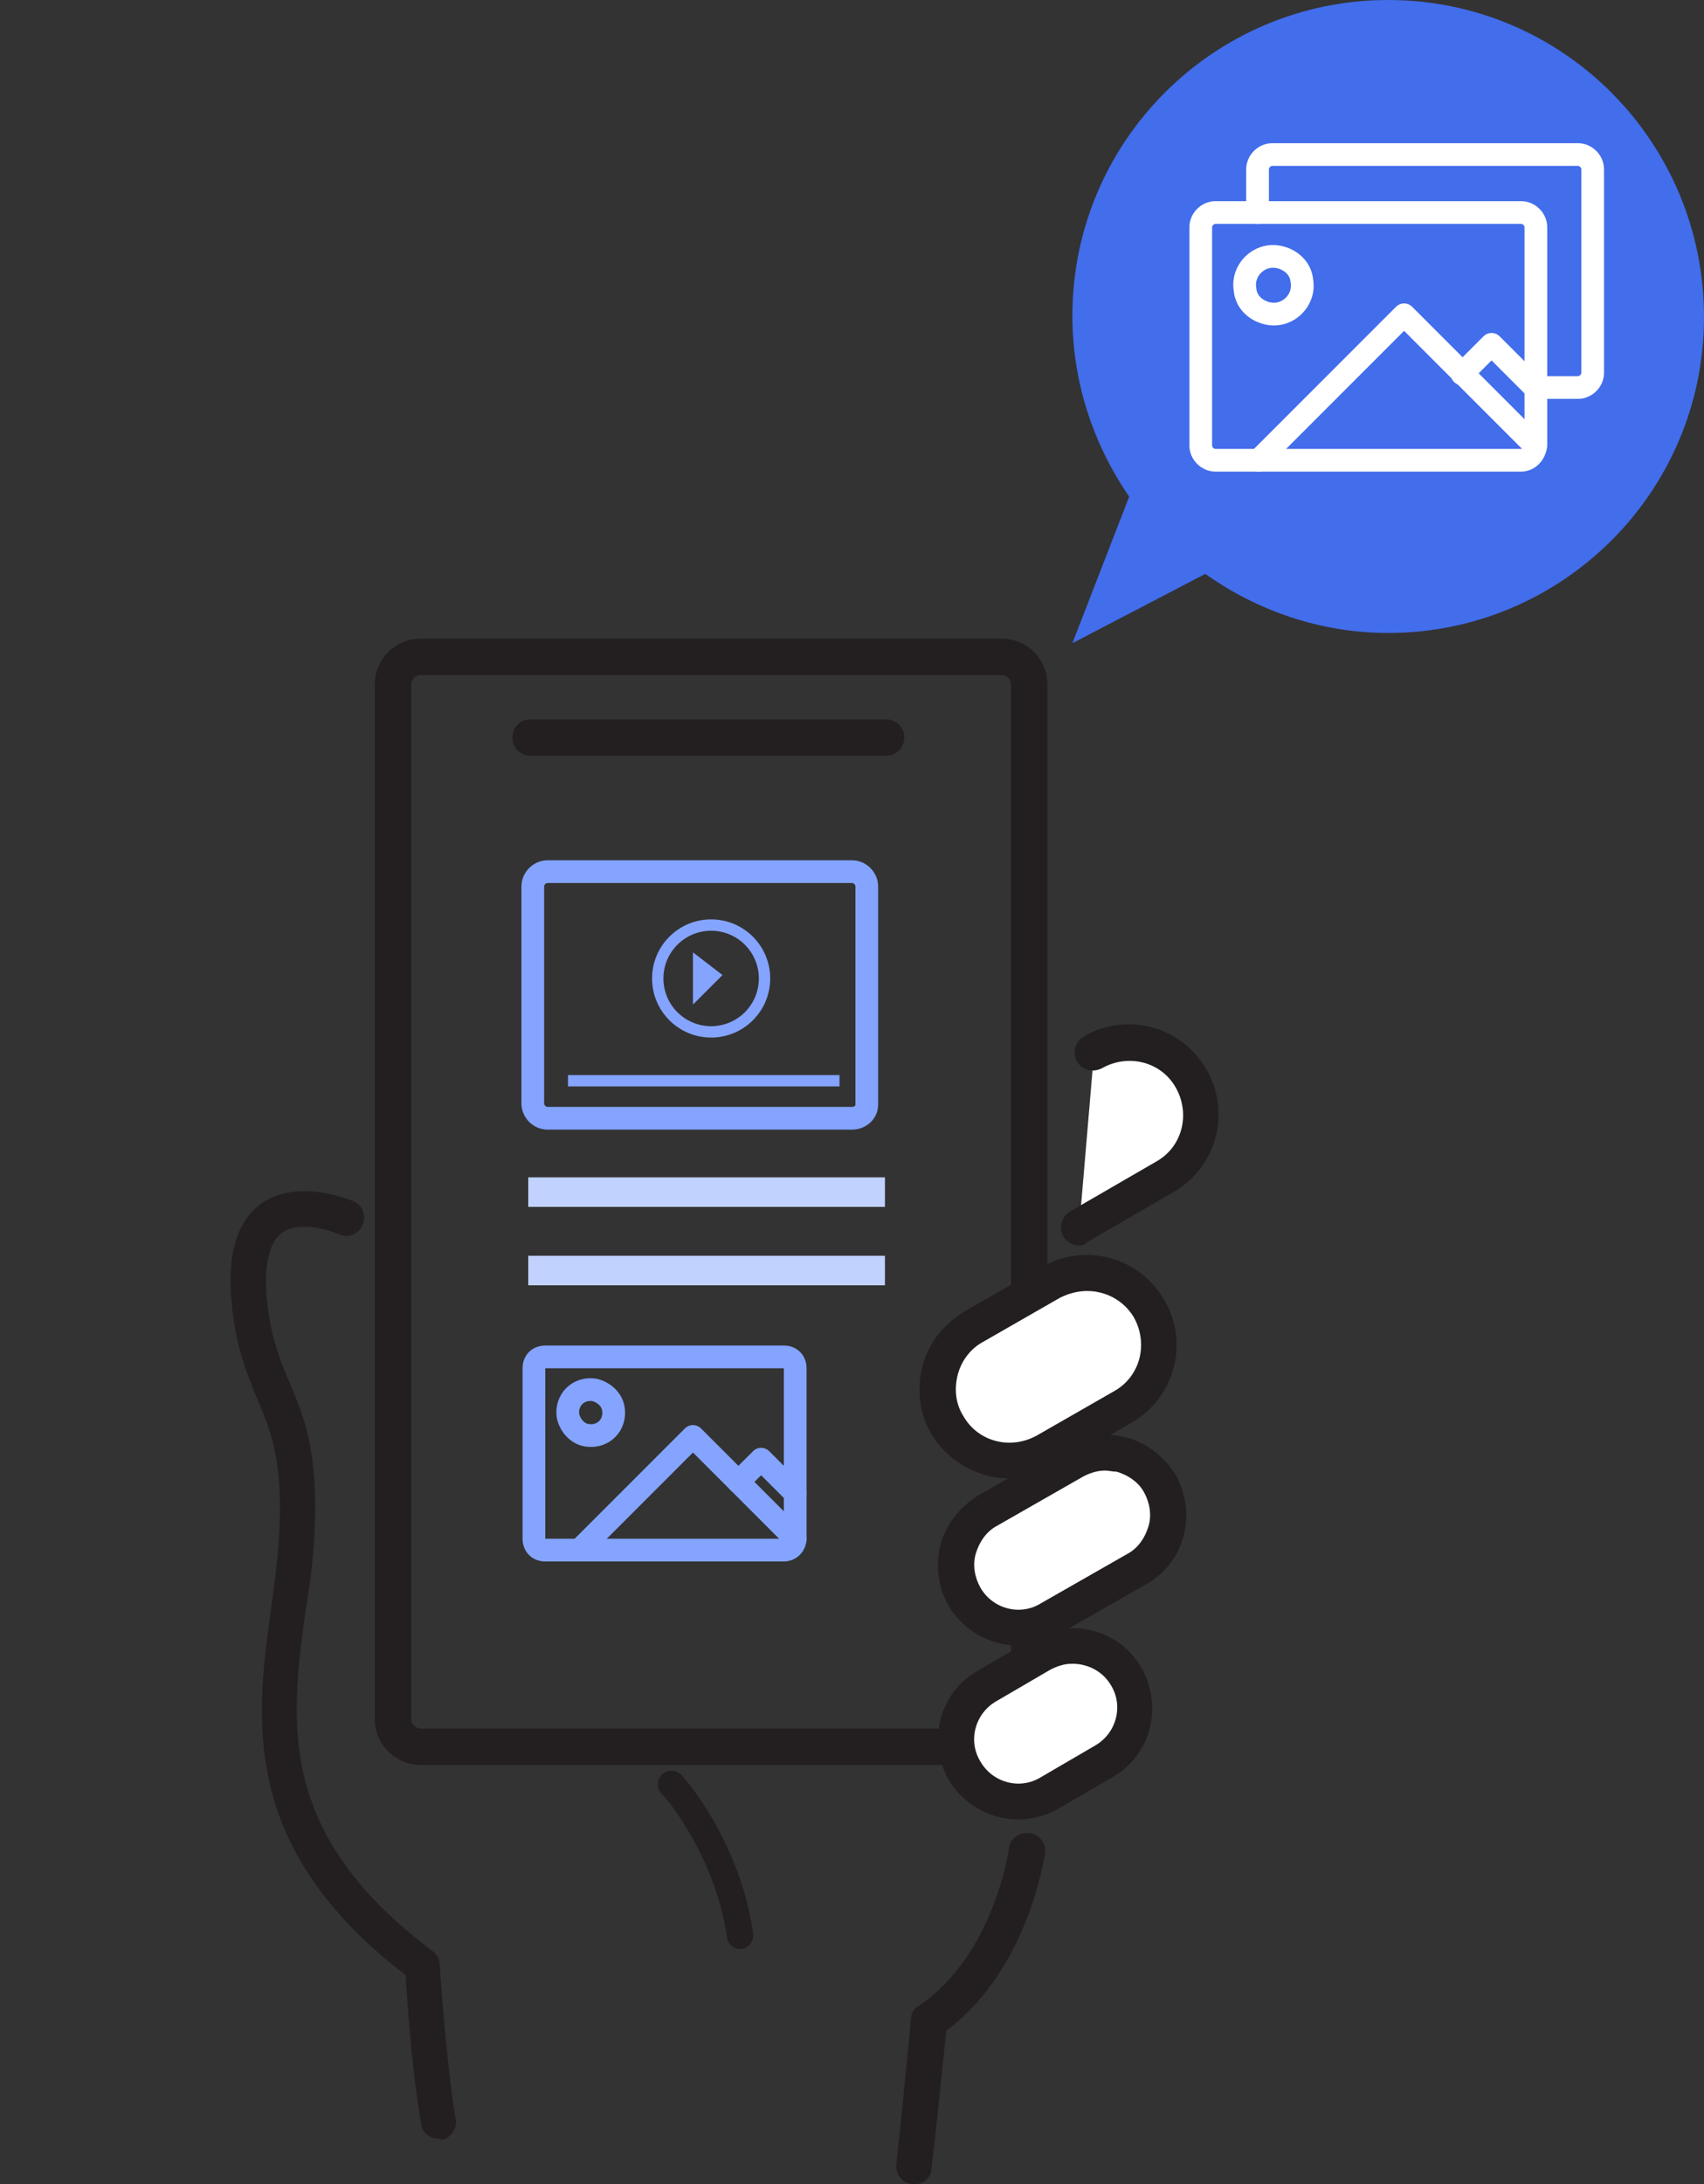 <?xml version="1.0" encoding="utf-8"?>
<!-- Generator: Adobe Illustrator 26.2.1, SVG Export Plug-In . SVG Version: 6.00 Build 0)  -->
<!DOCTYPE svg PUBLIC "-//W3C//DTD SVG 1.1//EN" "http://www.w3.org/Graphics/SVG/1.1/DTD/svg11.dtd">
<svg version="1.1" id="Layer_1" xmlns:x="http://ns.adobe.com/Extensibility/1.0/" xmlns:i="http://ns.adobe.com/AdobeIllustrator/10.0/" xmlns:graph="http://ns.adobe.com/Graphs/1.0/"
	 xmlns="http://www.w3.org/2000/svg" xmlns:xlink="http://www.w3.org/1999/xlink" x="0px" y="0px" viewBox="0 0 150 192.2"
	 style="enable-background:new 0 0 150 192.2;" xml:space="preserve">
<rect x="0" y="0" width="150" height="192.2" fill="#333333" stroke="none"/>
<style type="text/css">
	.st0{fill:#231F20;}
	.st1{fill:#FFFFFF;}
	.st2{fill:#426DEB;}
	.st3{display:none;fill:#C2D2FF;}
	.st4{fill:#C2D2FF;}
	.st5{display:none;fill:#426DEB;}
	.st6{display:none;}
	.st7{display:inline;fill:none;stroke:#FFFFFF;stroke-width:2;stroke-miterlimit:10;}
	.st8{display:inline;fill:none;stroke:#FFFFFF;stroke-width:2;stroke-linecap:round;stroke-linejoin:round;stroke-miterlimit:10;}
	.st9{display:inline;}
	.st10{display:inline;clip-path:url(#SVGID_00000179628161739980524510000014916587166999056775_);}
	.st11{fill-rule:evenodd;clip-rule:evenodd;fill:#84A4FF;}
	.st12{fill:none;stroke:#FFFFFF;stroke-width:2;stroke-linecap:round;stroke-linejoin:round;}
	.st13{fill:none;stroke:#84A4FF;stroke-width:2;stroke-linecap:round;stroke-linejoin:round;}
	.st14{fill:#84A4FF;}
	.st15{fill:none;stroke:#84A4FF;stroke-miterlimit:10;}
</style>
<path class="st0" d="M88.1,155.3H37c-2.2,0-4-1.8-4-4V60.2c0-2.2,1.8-4,4-4h51.2c2.2,0,4,1.8,4,4v91.1
	C92.1,153.5,90.3,155.3,88.1,155.3z M37,59.4c-0.4,0-0.8,0.4-0.8,0.8v91.1c0,0.4,0.4,0.8,0.8,0.8h51.2c0.4,0,0.8-0.4,0.8-0.8V60.2
	c0-0.4-0.4-0.8-0.8-0.8H37z"/>
<path class="st0" d="M38.6,188.2c-0.7,0-1.4-0.5-1.5-1.2c0-0.1-0.8-3.7-1.4-13.2c-14.7-11.3-13.2-22.6-11.8-32.5
	c0.3-2.3,0.6-4.6,0.7-6.7c0.3-6.1-0.8-8.8-2-11.6c-1-2.5-2.1-5.1-2.3-9.8c-0.1-3.5,0.8-5.9,2.7-7.3c3.2-2.2,7.6-0.4,8.1-0.2
	c0.8,0.3,1.2,1.3,0.8,2.1c-0.3,0.8-1.3,1.2-2.1,0.8l0,0c-0.9-0.4-3.6-1.2-5-0.1c-1.2,0.9-1.4,2.9-1.4,4.5c0.2,4.1,1.1,6.3,2.1,8.7
	c1.3,3,2.5,6.1,2.2,13c-0.1,2.3-0.4,4.7-0.8,7c-1.3,9.7-2.7,19.6,11.2,30c0.4,0.3,0.6,0.7,0.6,1.2c0.7,9.8,1.4,13.5,1.4,13.5
	c0.2,0.9-0.4,1.7-1.2,1.9C38.8,188.2,38.7,188.2,38.6,188.2z"/>
<g>
	<path class="st1" d="M98.9,123.8l-6.8,3.9c-3,1.7-6.9,0.7-8.6-2.3l0,0c-1.7-3-0.7-6.9,2.3-8.6l6.8-3.9c3-1.7,6.9-0.7,8.6,2.3l0,0
		C102.9,118.2,101.9,122,98.9,123.8z"/>
	<path class="st0" d="M88.9,130.1c-2.7,0-5.4-1.4-6.9-3.9c-1.1-1.8-1.3-4-0.8-6c0.5-2,1.9-3.7,3.7-4.8l6.8-3.9
		c3.8-2.2,8.6-0.9,10.8,2.9c2.2,3.8,0.9,8.6-2.9,10.8l0,0l-6.8,3.9C91.6,129.8,90.2,130.1,88.9,130.1z M95.7,113.6
		c-0.8,0-1.6,0.2-2.4,0.6l-6.8,3.9c-1.1,0.6-1.9,1.7-2.2,2.9c-0.3,1.2-0.2,2.5,0.5,3.6c1.3,2.3,4.2,3,6.5,1.7l6.8-3.9
		c2.3-1.3,3-4.2,1.7-6.5C98.9,114.4,97.3,113.6,95.7,113.6z M98.9,123.8L98.9,123.8L98.9,123.8z"/>
</g>
<g>
	<path class="st1" d="M100,138.1l-7.7,4.4c-2.6,1.5-6,0.6-7.5-2h0c-1.5-2.6-0.6-6,2-7.5l7.7-4.4c2.6-1.5,6-0.6,7.5,2h0
		C103.5,133.2,102.6,136.6,100,138.1z"/>
	<path class="st0" d="M89.6,144.8c-2.4,0-4.8-1.3-6.1-3.5c-0.9-1.6-1.2-3.5-0.7-5.4c0.5-1.8,1.7-3.3,3.3-4.3l7.7-4.4
		c1.6-0.9,3.5-1.2,5.4-0.7c1.8,0.5,3.3,1.7,4.3,3.3c1.9,3.4,0.8,7.7-2.6,9.6l-7.7,4.4C92,144.5,90.8,144.8,89.6,144.8z M97.3,129.4
		c-0.7,0-1.3,0.2-1.9,0.5l-7.7,4.4c-0.9,0.5-1.5,1.4-1.8,2.4c-0.3,1-0.1,2.1,0.4,3c1.1,1.9,3.5,2.5,5.3,1.4l7.7-4.4l0,0
		c0.9-0.5,1.5-1.4,1.8-2.4c0.3-1,0.1-2.1-0.4-3c-0.5-0.9-1.4-1.5-2.4-1.8C97.9,129.5,97.6,129.4,97.3,129.4z"/>
</g>
<g>
	<path class="st1" d="M97.2,155l-4.8,2.8c-2.6,1.5-6,0.6-7.5-2l0,0c-1.5-2.6-0.6-6,2-7.5l4.8-2.8c2.6-1.5,6-0.6,7.5,2l0,0
		C100.7,150.2,99.8,153.5,97.2,155z"/>
	<path class="st0" d="M89.6,160.1c-2.4,0-4.8-1.3-6.1-3.5c-1.9-3.4-0.8-7.7,2.6-9.6l4.8-2.8c3.4-1.9,7.7-0.8,9.6,2.6
		c1.9,3.4,0.8,7.7-2.6,9.6l0,0l-4.8,2.8C92,159.8,90.8,160.1,89.6,160.1z M94.4,146.4c-0.7,0-1.3,0.2-1.9,0.5l-4.8,2.8
		c-1.9,1.1-2.5,3.5-1.4,5.3c1.1,1.9,3.5,2.5,5.3,1.4l4.8-2.8c1.9-1.1,2.5-3.5,1.4-5.3C97.1,147.1,95.8,146.4,94.4,146.4z M97.2,155
		L97.2,155L97.2,155z"/>
</g>
<path class="st0" d="M80.5,192.2c-0.1,0-0.1,0-0.2,0c-0.9-0.1-1.5-0.9-1.4-1.8c0,0,0.3-2.4,1.3-12.8c0-0.5,0.3-0.9,0.7-1.1
	c6.6-4.5,7.9-13.7,7.9-13.8c0.1-0.9,0.9-1.5,1.8-1.4c0.9,0.1,1.5,0.9,1.4,1.8c-0.1,0.4-1.5,10.2-8.7,15.6c-1,9.8-1.3,12-1.3,12.1
	C82,191.6,81.3,192.2,80.5,192.2z"/>
<path class="st0" d="M65.2,171.5c-0.6,0-1.1-0.4-1.2-1c-1.1-7.5-5.7-12.7-5.8-12.7c-0.4-0.5-0.4-1.2,0.1-1.7
	c0.5-0.4,1.2-0.4,1.7,0.1c0.2,0.2,5.1,5.7,6.3,13.9c0.1,0.6-0.3,1.3-1,1.4C65.3,171.5,65.3,171.5,65.2,171.5z"/>
<g>
	<path class="st1" d="M95,108l7.6-4.4c3-1.7,4.1-5.6,2.3-8.6c-1.7-3-5.6-4.1-8.6-2.3"/>
	<path class="st0" d="M95,109.6c-0.5,0-1.1-0.3-1.4-0.8c-0.4-0.8-0.2-1.7,0.6-2.2l7.6-4.4c2.3-1.3,3-4.2,1.7-6.5
		c-1.3-2.3-4.2-3-6.5-1.7c-0.8,0.4-1.7,0.2-2.2-0.6c-0.4-0.8-0.2-1.7,0.6-2.2c3.8-2.2,8.6-0.9,10.8,2.9c2.2,3.8,0.9,8.6-2.9,10.8
		l-7.6,4.4C95.5,109.5,95.3,109.6,95,109.6z"/>
</g>
<path class="st0" d="M78,66.5H46.7c-0.9,0-1.6-0.7-1.6-1.6c0-0.9,0.7-1.6,1.6-1.6H78c0.9,0,1.6,0.7,1.6,1.6
	C79.6,65.8,78.9,66.5,78,66.5z"/>
<path class="st2" d="M122.2,0c-15.3,0-27.8,12.4-27.8,27.8c0,5.9,1.9,11.4,5,15.9l-5,12.9l11.7-6.1c4.5,3.2,10.1,5.2,16.1,5.2
	c15.3,0,27.8-12.4,27.8-27.8S137.6,0,122.2,0z"/>
<rect x="47.1" y="85.6" class="st3" width="37.4" height="2.6"/>
<rect x="46.5" y="110.5" class="st4" width="31.4" height="2.6"/>
<rect x="46.5" y="103.6" class="st4" width="31.4" height="2.6"/>
<circle class="st5" cx="42.1" cy="86.6" r="1.8"/>
<circle class="st5" cx="42" cy="94" r="1.8"/>
<circle class="st5" cx="42.1" cy="101.4" r="1.8"/>
<g class="st6">
	<ellipse class="st7" cx="122.2" cy="26.7" rx="8.7" ry="8.5"/>
	<polyline class="st8" points="119,25.2 122.2,28.3 130.9,19.8 	"/>
	<path class="st8" d="M122.2,46.7c0,0,15.8-5.3,15.8-20V14.4c0,0-10.4-0.5-15.8-4.6c-5.4,4.1-15.8,4.6-15.8,4.6v12.3
		C106.4,41.4,122.2,46.7,122.2,46.7z"/>
</g>
<g class="st6">
	<defs>
		<rect id="SVGID_1_" x="39.3" y="76" width="46" height="37"/>
	</defs>
	<clipPath id="SVGID_00000132769569048812912410000008085827531843139207_" class="st9">
		<use xlink:href="#SVGID_1_"  style="overflow:visible;"/>
	</clipPath>
	<g style="display:inline;clip-path:url(#SVGID_00000132769569048812912410000008085827531843139207_);">
		<path class="st11" d="M46.9,106.8c0,1.5-1.3,2.8-2.8,2.8s-2.8-1.2-2.8-2.8s1.2-2.8,2.8-2.8S46.9,105.3,46.9,106.8z M81.1,104.3
			l1.4,3.5c0,0-3.1,2.4-7.5,2.4c-4.3,0-8.3-2-9.5-6.5c-1.4,2.7-4.2,6.5-11.5,6.5c-5,0-6.3-1.7-6.3-1.7l0-29.3h5v10.4
			c0,0,1.2-0.9,3.8-0.9c2.6,0,7.3,0.8,9.1,5.6c0.6-1.5,2.4-5.6,8.3-5.6c5.9,0,9.1,4.1,9.1,11.9H70c0,0,0,5.4,5.8,5.4
			C78.9,106,81.1,104.3,81.1,104.3z M61.5,99.1c0-5.4-4.5-6.2-5.7-6.2c-0.8,0-2.4,0.3-3,0.8v11.6c0,0,0.9,0.6,2.7,0.6
			C57.2,105.9,61.5,104.5,61.5,99.1z M70,97.1h7.9c0,0,0.2-4.6-3.9-4.6C69.8,92.5,70,97.1,70,97.1z"/>
	</g>
</g>
<g>
	<path class="st12" d="M133.9,40.5H107c-0.7,0-1.3-0.6-1.3-1.3V20c0-0.7,0.6-1.3,1.3-1.3h26.9c0.7,0,1.3,0.6,1.3,1.3v19.2
		C135.1,39.9,134.6,40.5,133.9,40.5z"/>
	<path class="st12" d="M135.1,34.1h3.8c0.7,0,1.3-0.6,1.3-1.3V14.9c0-0.7-0.6-1.3-1.3-1.3h-26.9c-0.7,0-1.3,0.6-1.3,1.3v3.8"/>
	<path class="st12" d="M114.6,24.7c0.3,1.7-1.2,3.2-2.9,2.9c-1.1-0.2-2-1-2.1-2.1c-0.3-1.7,1.2-3.2,2.9-2.9
		C113.6,22.8,114.5,23.6,114.6,24.7z"/>
	<polyline class="st12" points="135.1,39.2 123.6,27.7 110.8,40.5 	"/>
	<path class="st12" d="M135.1,34.1l-3.8-3.8l-2.6,2.6"/>
</g>
<g>
	<path class="st13" d="M69,136.4H48c-0.6,0-1-0.4-1-1v-15c0-0.6,0.4-1,1-1h21c0.6,0,1,0.4,1,1v15C70,135.9,69.6,136.4,69,136.4z"/>
	<path class="st13" d="M54,124c0.2,1.4-0.9,2.5-2.3,2.3c-0.8-0.1-1.5-0.8-1.7-1.7c-0.2-1.4,0.9-2.5,2.3-2.3
		C53.2,122.5,53.9,123.2,54,124z"/>
	<polyline class="st13" points="70,135.4 61,126.4 51,136.4 	"/>
	<path class="st13" d="M70,131.4l-3-3l-2,2"/>
</g>
<g>
	<path class="st13" d="M75,98.4H48.2c-0.7,0-1.3-0.6-1.3-1.3V78c0-0.7,0.6-1.3,1.3-1.3H75c0.7,0,1.3,0.6,1.3,1.3v19.2
		C76.3,97.9,75.7,98.4,75,98.4z"/>
	<polygon class="st14" points="61,83.8 61,88.4 63.6,85.8 	"/>
	<line class="st15" x1="50" y1="95.1" x2="73.9" y2="95.1"/>
</g>
<circle class="st15" cx="62.6" cy="86.1" r="4.7"/>
</svg>
